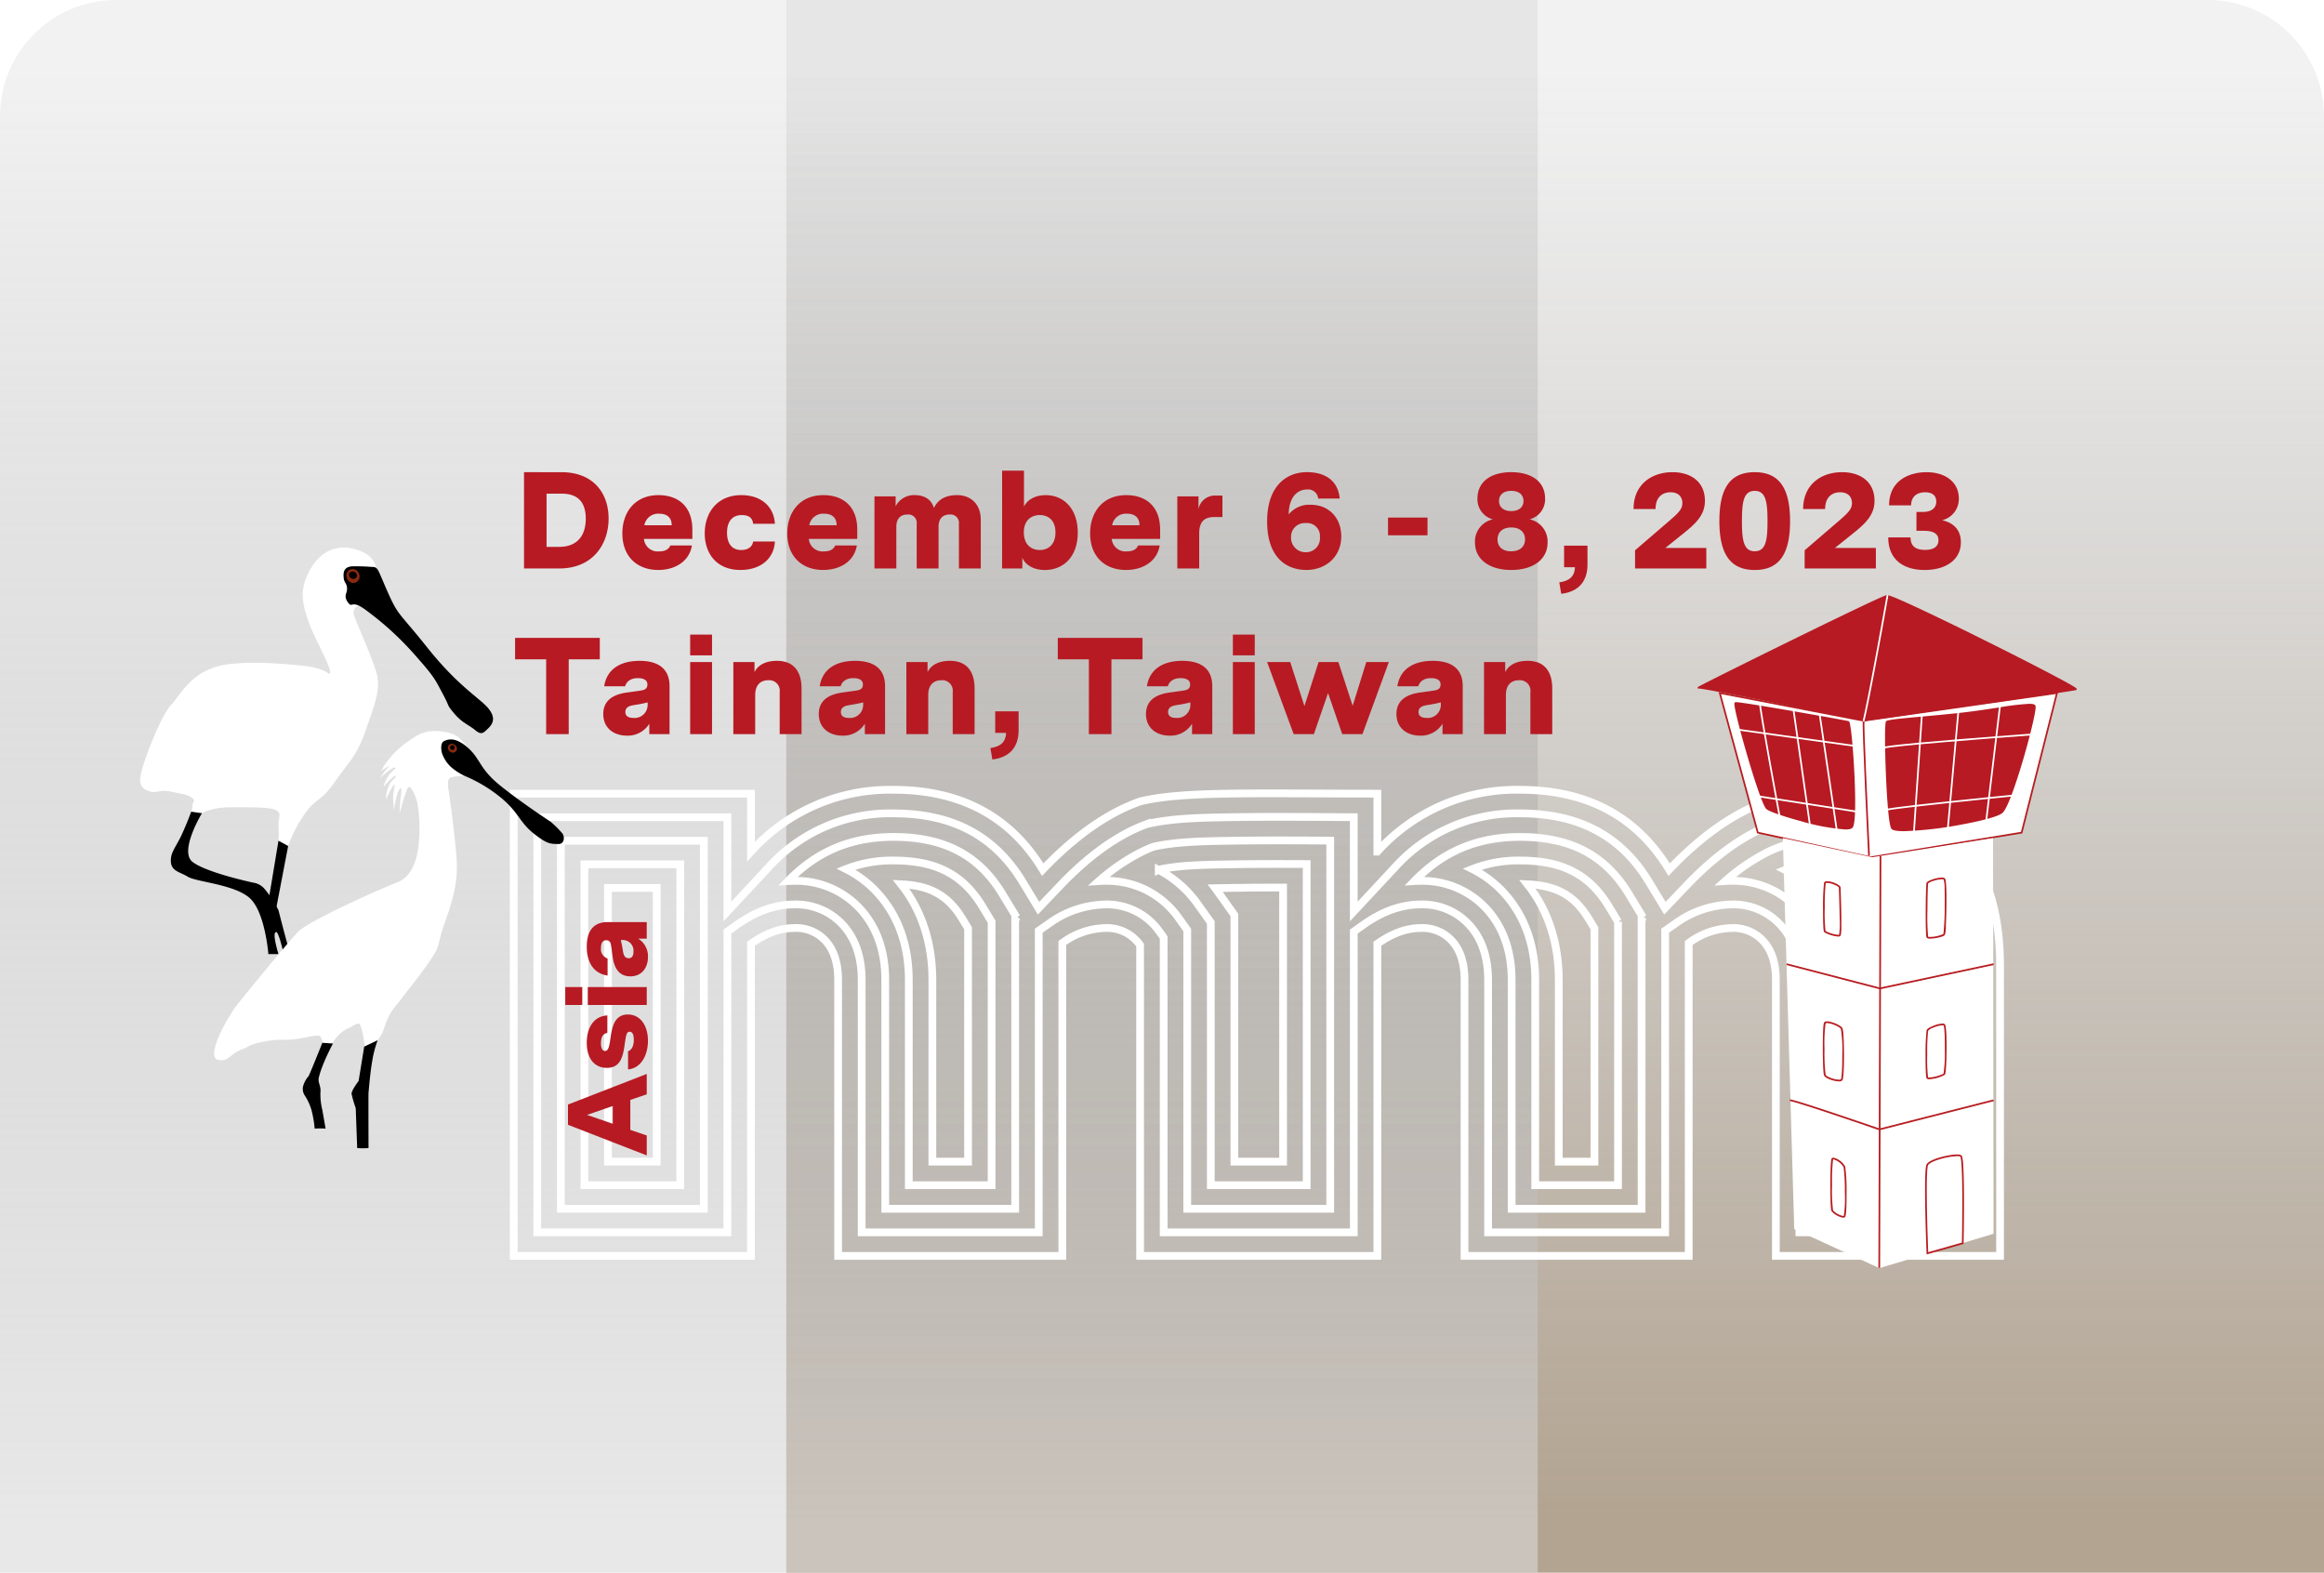 <svg xmlns="http://www.w3.org/2000/svg" xmlns:xlink="http://www.w3.org/1999/xlink" width="600" height="406" viewBox="0 0 600 406"><defs><style>.a{clip-path:url(#f);}.b,.c{opacity:0.6;}.b{fill:url(#a);}.c{fill:url(#b);}.d{fill:none;stroke:#fff;stroke-width:2px;fill-rule:evenodd;}.e{fill:#fff;}.f{fill:#882910;}.g{fill:#b71a23;}.h{fill:#b71c20;}.i{filter:url(#c);}</style><linearGradient id="a" x1="0.969" y1="0.5" x2="0.041" y2="0.5" gradientUnits="objectBoundingBox"><stop offset="0" stop-color="#806748"/><stop offset="1" stop-color="#6c6c6c" stop-opacity="0.149"/></linearGradient><linearGradient id="b" x1="0.969" y1="0.5" x2="0.041" y2="0.5" gradientUnits="objectBoundingBox"><stop offset="0" stop-color="#d8d8d8"/><stop offset="1" stop-color="#6c6c6c" stop-opacity="0.149"/></linearGradient><filter id="c" x="117.983" y="106.504" width="403.27" height="104.553" filterUnits="userSpaceOnUse"><feOffset dy="5" input="SourceAlpha"/><feGaussianBlur stdDeviation="5" result="d"/><feFlood flood-opacity="0.161"/><feComposite operator="in" in2="d"/><feComposite in="SourceGraphic"/></filter><clipPath id="f"><rect width="600" height="406"/></clipPath></defs><g id="e" class="a"><g transform="translate(0)"><g transform="translate(600.3) rotate(90)"><path class="b" d="M30,0H406a0,0,0,0,1,0,0V397a0,0,0,0,1,0,0H0a0,0,0,0,1,0,0V30A30,30,0,0,1,30,0Z" transform="translate(0 0.3)"/></g><g transform="translate(397.3) rotate(90)"><path class="c" d="M0,0H406a0,0,0,0,1,0,0V397a0,0,0,0,1,0,0H30A30,30,0,0,1,0,367V0A0,0,0,0,1,0,0Z" transform="translate(0 0.3)"/></g></g><g transform="translate(132.629 203.892)"><path class="d" d="M526.253,547.391V476.128q0-6.344-3.123-9.863a10.41,10.41,0,0,0-8.176-3.518,19.447,19.447,0,0,0-11.2,3.866v80.777H445.872V476.128q0-6.245-3.024-9.812a10.274,10.274,0,0,0-8.277-3.568q-5.449,0-11.2,4.063v80.58H362.12V467.157a10.748,10.748,0,0,0-.709-.891,10.41,10.41,0,0,0-8.176-3.518,19.453,19.453,0,0,0-11.2,3.866v80.777H284.151V476.128q0-6.245-3.022-9.812a10.272,10.272,0,0,0-8.277-3.568q-5.45,0-11.2,4.063v80.58H200.4V428.057h61.253v14.966a48.249,48.249,0,0,1,36.772-15.958q26.068,0,38.556,20.615,10.208-10.7,20.467-15.659a46.8,46.8,0,0,1,4.673-1.952c10.964-2.675,29-2.013,61.252-2.013v14.966a48.249,48.249,0,0,1,36.772-15.958q26.068,0,38.556,20.615,10.208-10.7,20.467-15.659a52.532,52.532,0,0,1,23.143-4.956q19.427,0,30.626,11.894t11.2,33.5v74.93Z" transform="translate(-200.399 -427.066)"/><g transform="translate(6.084 6.084)"><path class="d" d="M531.708,540.678h45.714V471.832c0-10.507-2.115-21.44-9.545-29.329-6.977-7.409-16.212-9.982-26.2-9.982a46.668,46.668,0,0,0-20.5,4.351c-7.05,3.405-13.338,8.747-18.71,14.38l-5.486,5.754-4.12-6.8c-7.582-12.516-18.894-17.684-33.352-17.684a42.184,42.184,0,0,0-32.32,14.021L416.658,457.85V433.5c-10.805-.043-21.634-.167-32.422.018-6.588.112-14.538.243-21,1.763a40.83,40.83,0,0,0-3.771,1.593c-7.05,3.405-13.339,8.747-18.71,14.38l-5.487,5.754-4.12-6.8c-7.582-12.516-18.894-17.684-33.352-17.684a42.18,42.18,0,0,0-32.319,14.021L254.939,457.85V433.512H205.854V540.678h49.085V463.032l2.573-1.819c4.354-3.077,9.308-5.178,14.711-5.178a16.334,16.334,0,0,1,12.917,5.719c3.281,3.871,4.466,8.762,4.466,13.745v65.179H335.32V462.807l2.608-1.816a25.546,25.546,0,0,1,14.677-4.956A16.558,16.558,0,0,1,366.446,463l1.129,1.584v76.1h49.084V463.032l2.572-1.819c4.354-3.077,9.31-5.178,14.712-5.178a16.343,16.343,0,0,1,12.919,5.719c3.281,3.871,4.466,8.762,4.466,13.745v65.179h45.714v-77.87l2.607-1.816a25.539,25.539,0,0,1,14.677-4.958,16.483,16.483,0,0,1,12.728,5.564c3.428,3.865,4.655,8.835,4.655,13.9Z" transform="translate(-205.854 -432.521)"/><path class="d" d="M537.163,533.965h33.546V471.2c0-8.846-1.6-18.482-7.89-25.159-5.793-6.15-13.513-8.068-21.769-8.068a40.642,40.642,0,0,0-17.85,3.745,51.953,51.953,0,0,0-11.28,7.656q.882-.055,1.776-.055a22.56,22.56,0,0,1,17.278,7.61c4.439,5,6.189,11.357,6.189,17.939v59.094Zm-46.478-75.211-3.65-6.026c-6.467-10.672-15.837-14.752-28.149-14.752-10.872,0-19.722,3.676-27.215,11.4q.816-.049,1.643-.049a22.408,22.408,0,0,1,17.561,7.87c4.231,4.994,5.908,11.229,5.908,17.679v59.094h33.546V459l.357-.248Zm-80.739,13.921V438.923c-8.748-.049-17.5-.1-26.234.047-5.966.1-13.439.193-19.36,1.522q-1.462.549-2.871,1.229a51.916,51.916,0,0,0-11.279,7.656q.88-.055,1.774-.055a22.558,22.558,0,0,1,17.279,7.611,22.91,22.91,0,0,1,1.517,1.908l2.257,3.169v71.955h36.916V472.675Zm-80.981-13.922-3.649-6.024c-6.467-10.674-15.837-14.753-28.149-14.753-10.872,0-19.721,3.676-27.215,11.4q.816-.049,1.643-.049a22.4,22.4,0,0,1,17.559,7.87c4.233,4.994,5.908,11.229,5.908,17.679v59.094h33.546V459l.357-.249Zm-80.738,13.922V438.967H211.309v95h36.917Z" transform="translate(-205.225 -431.892)"/><path class="d" d="M542.618,527.252H564V470.574c0-7.138-1.12-15.556-6.235-20.988-4.588-4.872-10.842-6.155-17.34-6.155a35.761,35.761,0,0,0-13.661,2.45,28.5,28.5,0,0,1,8.136,6.384c5.44,6.133,7.721,13.89,7.721,21.976v53.011Zm-59-68.016-2.413-3.984c-5.348-8.828-12.776-11.821-22.945-11.821a32.17,32.17,0,0,0-12.242,2.215,27.861,27.861,0,0,1,8.871,6.984c5.176,6.109,7.351,13.7,7.351,21.611v53.011h21.378V459.236ZM403.232,487.5V444.346c-6.687-.031-13.375-.036-20.047.078-5.335.09-12.323.146-17.713,1.284q-.216.085-.432.174a28.486,28.486,0,0,1,8.136,6.385,28.862,28.862,0,0,1,1.923,2.417l3.385,4.752v67.816h24.748V487.5Zm-81.338-28.266-2.412-3.983c-5.348-8.828-12.775-11.821-22.945-11.821a32.17,32.17,0,0,0-12.242,2.215,27.884,27.884,0,0,1,8.871,6.983c5.176,6.109,7.35,13.706,7.35,21.612v53.011h21.378V459.235ZM241.513,487.5V444.422H216.764v82.829h24.749Z" transform="translate(-204.596 -431.263)"/><path class="d" d="M548.073,520.539h9.21V469.945c0-5.349-.69-12.685-4.581-16.817-3.318-3.523-8.151-4.23-12.8-4.243,5.668,7.04,8.166,15.7,8.166,24.726v46.927ZM476.9,460.307l-1.534-2.532c-3.86-6.371-8.805-8.527-15.761-8.846,5.614,7.064,8.085,15.695,8.085,24.683v46.927h9.21V460.307Zm-80.383,42.02V449.782c-4.624,0-9.245.017-13.859.1-1.131.019-2.367.036-3.659.062q.216.289.426.584l4.513,6.337v63.677h12.58V502.327ZM315.182,460.3l-1.532-2.528c-3.861-6.372-8.806-8.528-15.763-8.847,5.614,7.064,8.084,15.695,8.084,24.683v46.927h9.211V460.3ZM234.8,502.327v-52.45H222.219v70.661H234.8Z" transform="translate(-203.967 -430.634)"/></g></g><g transform="translate(36.187 141.348)"><g transform="translate(0)"><path class="e" d="M3293.914,351.671c-3.9-.466-7.69,1.376-10.206,6.317s-1.525,8.4,0,12.843,6.439,12.634,5.416,13.32c-.441.3-.883-1.452-7.288-2.075s-12.744-1.029-18.328-.417c-9.83,1.079-12.547,7.616-15.3,10.552s-6.706,13.676-7.468,16.462-1.222,5.109,2.221,5.96c1.5.372,2.516-.61,5.247,0s3.787.591,5.165,1.458.349,1.083.349,2.01a4.588,4.588,0,0,1-.349,1.7l2.778.387s2.419-1.527,7.357-1.527,10.207-.124,11.8.764.451,1.978.6,3.945a29.577,29.577,0,0,1,0,3.924l2.5,1.362a34.167,34.167,0,0,1,4.4-8.468c3.008-4.165,3.958-2.822,7.565-7.983s5.684-6.679,7.915-13.051,4.1-10.837,2.985-15-5.7-14.082-5.97-15.4a2.551,2.551,0,0,1,.336-1.549,3.088,3.088,0,0,1,1.6-.749l-1.494-.545-1.115.142a10.485,10.485,0,0,1-.853-1.02c-.737-1.212.5-2.209.142-3.225s-1.068-2.225-.877-3.51a1.461,1.461,0,0,1,1.209-1.375l6.948.095a5.932,5.932,0,0,0-1.935-3.259C3297.594,352.3,3294.494,351.74,3293.914,351.671Z" transform="translate(-3240.198 -351.601)"/><path d="M3441.1,405.374c2.033,2.428,3.748,2.916,5.414,4.3s2.14.719,3.333-.417,2.151-2.707,0-5.276-7.742-5.628-15.689-15.619-7.359-7.706-10.968-16.036c-1.972-4.548-1.806-4.79-3.541-4.79a49.637,49.637,0,0,0-5.015-.133c-2.2.241-2.239,1.732-2,3.43.278.888.611.979.765,1.84.3,1.706-1.044,2.114.224,3.968s.708-1,4.912,2.224a78.943,78.943,0,0,1,12.635,11.649c5.047,5.692,5.068,6.248,7.011,9.858S3439.062,402.947,3441.1,405.374Z" transform="translate(-3360.028 -362.542)"/><path d="M3271.4,575.03s-1.11,3.093-2.592,6.251c-.927,1.974-2.328,3.879-2.573,5.382-.61,3.746,2.042,3.749,4.264,5.137s11.939,1.944,15.965,5.484,4.863,14.508,4.863,14.508h2.61s-1.762-5.606-.6-5.692c.672-.05,1.875,5.346,1.875,5.346l1.734.347s-1.92-6.991-3.009-11.332a29.009,29.009,0,0,0-3.447-5.329,4.827,4.827,0,0,0-3.123-1.8s-12.079-2.568-15.62-5.345,2.431-12.565,2.431-12.565Z" transform="translate(-3258.227 -506.831)"/><path d="M3351.8,599.579l-2.369,14.254,1.826,2.979,3.04-15.87Z" transform="translate(-3316.091 -523.886)"/><ellipse class="f" cx="1.679" cy="1.831" rx="1.679" ry="1.831" transform="matrix(0.914, -0.407, 0.407, 0.914, 52.67, 6.353)"/><path d="M1.068,0A1,1,0,0,1,2.137.916a1,1,0,0,1-1.068.916A1,1,0,0,1,0,.916,1,1,0,0,1,1.068,0Z" transform="matrix(0.891, 0.454, -0.454, 0.891, 54.412, 5.841)"/></g><g transform="translate(19.105 47.333)"><path class="e" d="M3281.5,353.394a9.764,9.764,0,0,0-6.8,2.074,23.522,23.522,0,0,0-4.761,3.927,20.3,20.3,0,0,0-3.1,4.284,18.906,18.906,0,0,1,2.272-1.354,17.128,17.128,0,0,0-2.49,3.145s3.766-3.52,3.974-2.458a10.981,10.981,0,0,0-1.878,1.933,10.28,10.28,0,0,0-1.266,2.883s2.708-3.188,3.144-2.883-1.169.994-1.878,2.883a8.383,8.383,0,0,0-.611,3.232s1.929-4.361,2.29-3.8a25.793,25.793,0,0,0-.455,2.93,34.688,34.688,0,0,0,.219,3.494s.835-5.792,1.921-5.5a13.605,13.605,0,0,1-.261,2.664s-.226,3.527-.22,3.844c0,.121,1.748-6.77,2.38-6.857s1.516,1.69,2.163,3.843a37.541,37.541,0,0,1,.439,10.424c-.278,3.835-1.563,8.833-5.594,10.359s-22.9,9.889-25.653,12.825-12.668,14.957-16.034,19.23c-3.959,5.8-7.3,13.125-4.57,13.736s3.129-1.526,5.952-2.595,1.7-1.3,6.087-2.137,4.8-.066,8.846-.731c2.4-.394,4.447-.956,5.207-.72s.962,1.918.962,1.918l2.384.172a9.428,9.428,0,0,1,4.686-4.289c.852-.359,1.194-.887,2.217-.959.708-.05,1.371,4.567,1.55,5.927a14.963,14.963,0,0,0,3.121-1.483,9.436,9.436,0,0,0,1.644-2.561,24.1,24.1,0,0,1,1.661-4.21,18.351,18.351,0,0,1,2.321-3.137c3.009-4.165,3.958-4.867,7.566-10.028s2.02-3.9,4.251-10.27,3.646-10.91,3.091-17.613-1.976-16.73-1.976-16.73-.63-2.547.289-3.331a11.875,11.875,0,0,1,3.818-.524s-3.456-2.049-3.818-3.065-1.881-2.425-1.7-3.274-.591-1.106,0-1.758.627-.872,2.364-.849,4.3,2.274,4.3,2.274a15.019,15.019,0,0,0-2.72-3.244C3285.17,353.573,3282.081,353.463,3281.5,353.394Z" transform="translate(-3223.739 -353.342)"/><path d="M3446.043,387.581c-1.772-.091-2.516.227-6.183-2.667s-3.775-5.2-8.123-8.972a37.758,37.758,0,0,0-9.457-5.819,14.786,14.786,0,0,1-4.02-2.6,8.932,8.932,0,0,1-2.095-3.271c-.121-.3-.685-2.671.494-3.245s3.135-1.022,6.287,1.842,2.85,5.274,8.063,9.518,12.791,9.214,13.156,9.457a24.7,24.7,0,0,1,3.092,3.092C3447.8,385.7,3447.817,387.672,3446.043,387.581Z" transform="translate(-3357.304 -358.371)"/><ellipse class="f" cx="1.068" cy="1.221" rx="1.068" ry="1.221" transform="translate(59.883 4.57) rotate(-52)"/><ellipse cx="0.61" cy="0.61" rx="0.61" ry="0.61" transform="matrix(0.891, 0.454, -0.454, 0.891, 61.236, 3.483)"/><path d="M3301.742,639.312a17.313,17.313,0,0,1,2.823,0l-.837-4.8a16.667,16.667,0,0,1-.5-4.535c.208-1.69-.707-2.5-.422-3.788.782-3.548,3.664-8.852,3.664-8.852l-2.746-.182s-3.359,8.424-3.589,8.652a6.489,6.489,0,0,0-1.441,2.809,3.213,3.213,0,0,0,.6,2.3,14.072,14.072,0,0,1,1.624,3.592A28.211,28.211,0,0,1,3301.742,639.312Z" transform="translate(-3275.795 -536.628)"/><path d="M3341.413,642.822a17.194,17.194,0,0,0,2.927,0s-.041-14.142,0-14.307.362-4.741.949-8.122a29.242,29.242,0,0,1,1.4-5.4l-3.464,1.649-1.443,8.864s-1.9,2.474-1.815,3.34a29.24,29.24,0,0,0,1.072,3.67Z" transform="translate(-3304.489 -535.126)"/></g></g><path class="g" d="M21.034,21.034,13.132.7H7.9L0,21.034H5.142l1.453-4.242h7.728l1.453,4.242ZM10.459,5.636l2.3,6.624H8.164Zm25.683,5.23c-.232-3.719-3.428-5.317-7.06-5.317-3.922,0-6.479,1.859-6.479,5.2,0,3.719,3.283,4.184,6.275,4.619,2.179.32,3.051.465,3.051,1.22s-.726,1.1-2.092,1.1c-1.685,0-2.586-.581-2.963-1.482H22.2c.349,3.632,4.067,5.142,7.408,5.142,3.719,0,6.769-1.83,6.769-5.2,0-3.6-3.544-4.1-6.275-4.5-1.83-.261-3.138-.494-3.138-1.395,0-.61.639-1.046,1.976-1.046,1.54,0,2.528.494,2.673,1.656Zm7.321-6.479V0H38.844V4.387Zm0,16.647V5.811H38.844V21.034ZM53.893,5.549c-3.806,0-6.886,1.569-7.467,5.375h4.416A2.5,2.5,0,0,1,53.515,9.21c1.249,0,2.034.407,2.034,1.336,0,1.046-.784,1.191-1.54,1.307l-2.7.378c-1.947.261-5.084,1.046-5.084,4.561,0,2.847,2.092,4.561,5.026,4.561a5.332,5.332,0,0,0,4.707-2.528v2.208h4.271V10.895C60.226,7.321,57.989,5.549,53.893,5.549ZM52.615,17.606c-1.191,0-1.714-.465-1.714-1.249,0-1.1,1.046-1.336,1.772-1.453l1.046-.174c.784-.145,1.365-.261,1.888-.407v.523A2.75,2.75,0,0,1,52.615,17.606Z" transform="translate(145.941 298.277) rotate(-90)"/><g class="i" transform="matrix(1, 0, 0, 1, 0, 0)"><path class="g" d="M2.748-6.037h9.09c8.806,0,12.748-6.392,12.748-12.89,0-6.463-3.835-11.967-12.215-11.967H2.748Zm9.729-19.317c4.616,0,6.214,2.7,6.214,6.463,0,4.048-1.917,7.279-6.889,7.279H8.572V-25.354Zm33.733,9.3c0-6.143-3.8-8.913-8.735-8.913-6.179,0-9.339,4.51-9.339,9.871,0,6.072,3.906,9.445,9.268,9.445,4.226,0,7.99-2.1,8.7-6.321H40.53c-.426.994-1.349,1.527-2.912,1.527a3.551,3.551,0,0,1-3.906-3.231h12.5ZM33.818-17.187a3.609,3.609,0,0,1,3.835-2.983c2.166,0,3.231,1.136,3.231,2.983ZM61.906-13c-.213,1.385-1.314,2.2-3.089,2.2-2.557,0-3.657-1.882-3.657-4.474,0-2.379.959-4.545,3.835-4.545,1.775,0,2.734.71,2.912,2.237h5.61c-.249-4.474-3.586-7.386-8.664-7.386-6.25,0-9.445,4.545-9.445,9.871,0,5.113,2.983,9.445,9.232,9.445,5.184,0,8.664-2.912,8.877-7.35Zm26.88-3.054c0-6.143-3.8-8.913-8.735-8.913-6.179,0-9.339,4.51-9.339,9.871,0,6.072,3.906,9.445,9.268,9.445,4.226,0,7.99-2.1,8.7-6.321H83.1c-.426.994-1.349,1.527-2.912,1.527a3.551,3.551,0,0,1-3.906-3.231h12.5ZM76.394-17.187a3.609,3.609,0,0,1,3.835-2.983c2.166,0,3.231,1.136,3.231,2.983ZM93.225-6.037h5.646V-16.8c0-2.166,1.172-3.16,2.805-3.16a2.169,2.169,0,0,1,2.45,2.415v11.5h5.646V-16.8c0-2.166,1.172-3.16,2.805-3.16a2.169,2.169,0,0,1,2.45,2.415v11.5h5.646v-12.57c0-4.155-2.734-6.356-6.072-6.356-2.77,0-4.865.923-6.037,3.338-.639-2.379-2.7-3.338-4.865-3.338a5.316,5.316,0,0,0-5.007,2.876v-2.557H93.225Zm44.209-18.926c-2.486,0-4.616.994-5.61,2.947v-9.268h-5.646V-6.037h5.22V-8.842c.639,1.7,2.7,3.2,5.823,3.2,4.616,0,8.487-3.231,8.487-9.658C145.707-21.484,142.085-24.963,137.434-24.963ZM135.907-10.8c-2.237,0-4.119-1.456-4.119-4.545,0-3.054,1.846-4.474,4.119-4.474s4.048,1.42,4.048,4.474C139.955-12.251,138.144-10.8,135.907-10.8Zm31.07-5.255c0-6.143-3.8-8.913-8.735-8.913-6.179,0-9.339,4.51-9.339,9.871,0,6.072,3.906,9.445,9.268,9.445,4.226,0,7.99-2.1,8.7-6.321H161.3c-.426.994-1.349,1.527-2.912,1.527a3.551,3.551,0,0,1-3.906-3.231h12.5Zm-12.393-1.136a3.609,3.609,0,0,1,3.835-2.983c2.166,0,3.231,1.136,3.231,2.983Zm16.831,11.15h5.646V-14.95c0-2.983,1.1-4.368,3.977-4.368h2.024v-5.539h-1.882a4.286,4.286,0,0,0-4.3,3.48v-3.267h-5.468Zm41.936-18.039c-.462-4.829-3.977-6.818-8.487-6.818-5.291,0-10.262,3.586-10.262,12.712,0,9.445,5.078,12.535,10.156,12.535,4.9,0,8.984-3.338,8.984-8.664,0-4.829-3.231-8.167-7.919-8.167a6.824,6.824,0,0,0-5.646,2.486c0-3.8,1.74-6.427,4.758-6.427a2.572,2.572,0,0,1,2.841,2.344Zm-8.771,6.321a3.35,3.35,0,0,1,3.657,3.622,3.583,3.583,0,0,1-3.693,3.906,3.714,3.714,0,0,1-3.764-3.906A3.53,3.53,0,0,1,204.581-17.755Zm31.425,3.16v-4.581H225.815v4.581Zm26.383-4.119a5.353,5.353,0,0,0,3.977-5.326c0-4.687-3.87-6.853-8.735-6.853S248.9-28.727,248.9-24.04a5.353,5.353,0,0,0,3.977,5.326,5.839,5.839,0,0,0-4.616,5.93c0,4.581,3.942,7.137,9.374,7.137s9.374-2.557,9.374-7.137A5.839,5.839,0,0,0,262.39-18.714Zm-7.919-4.723c0-1.314.817-2.628,3.16-2.628s3.16,1.314,3.16,2.628c0,1.491-1.1,2.592-3.16,2.592S254.471-21.945,254.471-23.437ZM257.6-10.476c-2.45,0-3.515-1.349-3.515-3.054,0-1.775,1.207-3.089,3.551-3.089s3.551,1.314,3.551,3.089C261.182-11.825,260.046-10.476,257.6-10.476Zm13.671-1.456v5.575h2.805c-.107,2.237-1.207,3.48-4.048,3.906l.5,2.947c3.3-.355,6.782-2.166,6.782-7.563v-4.865Zm36.716,5.894v-5.291H297.4l4.3-3.444c3.231-2.592,5.93-4.829,5.93-8.735,0-4.9-3.622-7.386-8.38-7.386-5.362,0-10.049,3.16-10.049,9.516h5.681c0-3.125,1.846-4.332,3.87-4.332,1.917,0,3.054,1.065,3.054,2.841,0,1.562-1.172,2.628-3.338,4.51l-8.877,7.634v4.687Zm12.5-24.856c-6.463,0-9.126,4.3-9.126,12.606s2.663,12.641,9.126,12.641,9.126-4.3,9.126-12.606S326.945-30.893,320.482-30.893Zm0,4.829c2.876,0,3.3,2.876,3.3,7.812s-.426,7.776-3.3,7.776-3.3-2.876-3.3-7.812S317.606-26.064,320.482-26.064ZM351.766-6.037v-5.291H341.184l4.3-3.444c3.231-2.592,5.93-4.829,5.93-8.735,0-4.9-3.622-7.386-8.38-7.386-5.362,0-10.049,3.16-10.049,9.516h5.681c0-3.125,1.846-4.332,3.87-4.332,1.917,0,3.054,1.065,3.054,2.841,0,1.562-1.172,2.628-3.338,4.51l-8.877,7.634v4.687Zm10.475-9.729h1.491c1.42,0,4.19,0,4.19,2.45,0,1.6-1.207,2.486-3.48,2.486-2.06,0-3.728-.71-3.728-3.231h-5.752c0,5.894,4.119,8.416,9.41,8.416,5.22,0,9.339-2.45,9.339-7.173,0-2.912-1.6-4.936-4.829-5.681a5.615,5.615,0,0,0,4.3-5.61c0-4.3-3.586-6.782-8.345-6.782-4.261,0-9.658,1.989-9.658,8.558h5.681c0-2.131,1.385-3.373,3.622-3.373,1.953,0,2.876.959,2.876,2.379,0,1.562-1.065,2.7-3.515,2.7h-1.6ZM.44,11.879v5.539H8.465V36.735h5.823V17.418h8.025V11.879Zm32.136,5.93c-4.652,0-8.416,1.917-9.126,6.569h5.4c.32-1.136,1.349-2.1,3.267-2.1,1.527,0,2.486.5,2.486,1.633,0,1.278-.959,1.456-1.882,1.6l-3.3.462c-2.379.32-6.214,1.278-6.214,5.575,0,3.48,2.557,5.575,6.143,5.575A6.517,6.517,0,0,0,35.1,34.036v2.7h5.22V24.342C40.317,19.975,37.582,17.809,32.576,17.809ZM31.013,32.545c-1.456,0-2.1-.568-2.1-1.527,0-1.349,1.278-1.633,2.166-1.775l1.278-.213c.959-.178,1.669-.32,2.308-.5v.639A3.361,3.361,0,0,1,31.013,32.545ZM51.289,16.388V11.027H45.643v5.362Zm0,20.347V18.128H45.643V36.735Zm5.5,0h5.646V26.65c0-2.557,1.314-3.835,3.409-3.835a2.713,2.713,0,0,1,2.912,3.054V36.735h5.646V24.982c0-4.4-1.988-7.173-6.356-7.173-2.521,0-4.758.817-5.788,2.912V18.128H56.793ZM88.218,17.809c-4.652,0-8.416,1.917-9.126,6.569h5.4c.32-1.136,1.349-2.1,3.267-2.1,1.527,0,2.486.5,2.486,1.633,0,1.278-.959,1.456-1.882,1.6l-3.3.462c-2.379.32-6.214,1.278-6.214,5.575,0,3.48,2.557,5.575,6.143,5.575a6.517,6.517,0,0,0,5.752-3.089v2.7h5.22V24.342C95.959,19.975,93.225,17.809,88.218,17.809ZM86.656,32.545c-1.456,0-2.1-.568-2.1-1.527,0-1.349,1.278-1.633,2.166-1.775l1.278-.213c.959-.178,1.669-.32,2.308-.5v.639A3.361,3.361,0,0,1,86.656,32.545Zm14.807,4.19h5.646V26.65c0-2.557,1.314-3.835,3.409-3.835a2.713,2.713,0,0,1,2.912,3.054V36.735h5.646V24.982c0-4.4-1.988-7.173-6.356-7.173-2.521,0-4.758.817-5.788,2.912V18.128h-5.468ZM124.4,30.841v5.575h2.805c-.107,2.237-1.207,3.48-4.048,3.906l.5,2.947c3.3-.355,6.782-2.166,6.782-7.563V30.841Zm16.157-18.962v5.539h8.025V36.735h5.823V17.418h8.025V11.879Zm32.136,5.93c-4.652,0-8.416,1.917-9.126,6.569h5.4c.32-1.136,1.349-2.1,3.267-2.1,1.527,0,2.486.5,2.486,1.633,0,1.278-.959,1.456-1.882,1.6l-3.3.462c-2.379.32-6.214,1.278-6.214,5.575,0,3.48,2.557,5.575,6.143,5.575a6.517,6.517,0,0,0,5.752-3.089v2.7h5.22V24.342C180.435,19.975,177.7,17.809,172.694,17.809Zm-1.562,14.736c-1.456,0-2.1-.568-2.1-1.527,0-1.349,1.278-1.633,2.166-1.775l1.278-.213c.959-.178,1.669-.32,2.308-.5v.639A3.361,3.361,0,0,1,171.132,32.545Zm20.276-16.157V11.027h-5.646v5.362Zm0,20.347V18.128h-5.646V36.735Zm25.282-7.315L213,18.128h-5.113l-3.657,11.363-3.657-11.363H194.6l6.853,18.607h5.22l3.657-10.617,3.657,10.617h5.22l6.818-18.607H220.2Zm20.666-11.611c-4.652,0-8.416,1.917-9.126,6.569h5.4c.32-1.136,1.349-2.1,3.267-2.1,1.527,0,2.486.5,2.486,1.633,0,1.278-.959,1.456-1.882,1.6l-3.3.462c-2.379.32-6.214,1.278-6.214,5.575,0,3.48,2.557,5.575,6.143,5.575a6.517,6.517,0,0,0,5.752-3.089v2.7h5.22V24.342C245.1,19.975,242.362,17.809,237.356,17.809Zm-1.562,14.736c-1.456,0-2.1-.568-2.1-1.527,0-1.349,1.278-1.633,2.166-1.775l1.278-.213c.959-.178,1.669-.32,2.308-.5v.639A3.361,3.361,0,0,1,235.793,32.545Zm14.807,4.19h5.646V26.65c0-2.557,1.314-3.835,3.409-3.835a2.713,2.713,0,0,1,2.912,3.054V36.735h5.646V24.982c0-4.4-1.988-7.173-6.356-7.173-2.521,0-4.758.817-5.788,2.912V18.128H250.6Z" transform="translate(132.54 147.79)"/></g><g transform="translate(438.291 153.56)"><path class="e" d="M387.3-286.75l-49.944,7.157-37.11-7.157,9.808,36.05,29.158,6.362,38.966-6.362Z" transform="translate(-294.53 312.089)"/><path class="h" d="M299.9-287.071l37.421,7.217,50.234-7.2-.081.319-9.159,36.19-39.15,6.392-.041-.009-29.289-6.39-.035-.129Zm78.059,36.139,9.007-35.59-49.655,7.115-36.8-7.1,9.68,35.579,28.986,6.324Z" transform="translate(-294.49 312.127)"/><path class="g" d="M4998.385-1962c-1.806.3-49.595,23.934-48.632,23.694s42.738,8.393,42.738,8.393,53.618-7.66,54.675-7.985S5000.19-1962.3,4998.385-1962Z" transform="translate(-4949.519 1962.279)"/><path class="g" d="M4998.395-1962.252h0c1.637,0,21.366,9.773,25.3,11.732,5.979,2.974,11.888,5.977,16.21,8.238,2.275,1.191,4.063,2.15,5.314,2.85,2.108,1.181,2.126,1.305,2.148,1.449a.241.241,0,0,1-.17.266c-1.062.327-52.519,7.68-54.709,7.993l-.039.006-.038-.008c-.406-.084-40.637-8.393-42.631-8.393h-.018a.246.246,0,0,1-.055.006h-.2l-.02-.2c-.013-.15.1-.215.243-.3.089-.051.223-.123.4-.216.338-.179.839-.439,1.491-.771,1.253-.64,3.1-1.568,5.332-2.685,4.6-2.3,10.545-5.239,16.306-8.065,7.163-3.515,23.944-11.709,25.061-11.9A.462.462,0,0,1,4998.395-1962.252Zm48.288,24.189c-1.827-1.214-11.851-6.433-23.563-12.254-13.834-6.875-23.771-11.494-24.724-11.495h-.005c-.714.12-10.13,4.595-24.571,11.678-10.513,5.156-20.844,10.3-23.385,11.641,5.482.779,40.017,7.909,42.035,8.326C5010.068-1932.68,5042.689-1937.373,5046.683-1938.063Z" transform="translate(-4949.488 1962.308)"/><path class="e" d="M5011.292-1792.382l2.946,100.956,21.99,10.076,29.478-8.876-.137-102.144-31.212,4.934Z" transform="translate(-4989.301 1855.17)"/><path class="g" d="M4976.757-1888.749c-.779.248,6.47,25.784,8.153,27.228s20.341,6.619,21.9,4.815-.163-26.939-.922-27.157S4977.536-1889,4976.757-1888.749Z" transform="translate(-4966.994 1916.677)"/><path class="g" d="M4976.833-1889.008h0c1.166,0,9.918,1.486,15.031,2.371,6.989,1.21,13.684,2.424,14.06,2.532.148.043.223.2.287.417.409,1.377.973,7.6,1.257,13.878.153,3.366.2,6.32.15,8.542-.1,4.021-.526,4.515-.667,4.677-.268.31-.85.454-1.831.454a54.5,54.5,0,0,1-11.5-2.141c-3.69-.991-8.043-2.385-8.882-3.1-1.118-.959-4.036-10.656-4.9-13.606-1.466-4.982-3.573-12.755-3.37-13.753a.3.3,0,0,1,.2-.247A.564.564,0,0,1,4976.833-1889.008Zm28.91,5.313c-.732-.164-6.939-1.293-13.954-2.507-8.5-1.472-13.907-2.329-14.9-2.363a24.875,24.875,0,0,0,.89,4.411c.614,2.474,1.506,5.731,2.448,8.937,2.205,7.5,4.133,12.929,4.8,13.5s4.326,1.836,8.709,3.013a54.142,54.142,0,0,0,11.387,2.126c1.075,0,1.4-.189,1.5-.3.181-.209.495-1.1.566-4.688.059-2.973-.071-6.515-.191-8.963-.151-3.1-.379-6.322-.624-8.844A21.089,21.089,0,0,0,5005.743-1883.7Z" transform="translate(-4966.965 1916.707)"/><path class="g" d="M5084.607-1882.536c-.653.529.127,25.393,1.332,27.439s25.875-1.805,28.4-4.092,9.055-26.281,8.424-27.439-10.077,1.023-19.617,2.046S5085.261-1883.065,5084.607-1882.536Z" transform="translate(-5035.769 1915.309)"/><path class="g" d="M5121.363-1887.208h0c.916,0,1.4.137,1.566.445.074.136.271.5-.674,4.609-.571,2.484-1.423,5.711-2.336,8.854-.861,2.962-3.8,12.742-5.459,14.244-1.421,1.286-8.69,2.68-10.884,3.077a95,95,0,0,1-14.536,1.652c-2.614,0-3.147-.393-3.321-.688-.809-1.374-1.271-11.363-1.393-14.391-.131-3.243-.207-6.5-.207-8.937,0-4.136.2-4.3.319-4.394.449-.363,3.252-.633,9.044-1.161,2.881-.263,6.147-.561,9.612-.932,3.53-.378,7.027-.913,10.113-1.384A69.783,69.783,0,0,1,5121.363-1887.208Zm-32.323,32.441a94.574,94.574,0,0,0,14.458-1.645c5.692-1.029,9.779-2.167,10.667-2.97,1.041-.942,3.074-6.286,5.3-13.946.907-3.117,1.758-6.33,2.333-8.816.892-3.86.757-4.366.739-4.411s-.167-.211-1.176-.211h0a71.2,71.2,0,0,0-8.089.988c-3.09.472-6.592,1.007-10.131,1.386-3.469.372-6.736.67-9.619.933-2.475.226-4.611.421-6.166.6a10.729,10.729,0,0,0-2.619.451c-.225.569-.262,5.964.039,13.254.315,7.626.834,13.089,1.322,13.917C5086.165-1855.127,5086.569-1854.767,5089.04-1854.767Z" transform="translate(-5035.739 1915.339)"/><path class="g" d="M5069.676-1840.691c-.066-1.378-1.63-33.763-1.387-34.98l.433.087c-.187.931.831,23.217,1.4,34.872Z" transform="translate(-5025.654 1908.075)"/><path class="h" d="M5041.278-1760.481a5.981,5.981,0,0,1,2.119.542c.612.27,1.342.687,1.342,1.145,0,.127.015.611.035,1.28.049,1.577.132,4.217.156,6.535.046,4.331-.139,4.505-.261,4.621a.814.814,0,0,1-.572.162,8.572,8.572,0,0,1-3.586-1.129c-.083-.083-.195-.2-.262-2.15-.038-1.065-.054-2.521-.047-4.1a59.178,59.178,0,0,1,.256-6.491C5040.521-1760.257,5040.714-1760.481,5041.278-1760.481Zm3.076,13.808a22.177,22.177,0,0,0,.134-4.455c-.026-2.276-.106-4.841-.154-6.373-.021-.7-.036-1.16-.036-1.294,0-.084-.275-.388-1.081-.742a5.5,5.5,0,0,0-1.938-.5c-.252,0-.383.056-.4.111a56.32,56.32,0,0,0-.233,6.192,41.915,41.915,0,0,0,.2,6.114,8.967,8.967,0,0,0,3.257.984A.65.65,0,0,0,5044.354-1746.673Z" transform="translate(-5007.828 1834.411)"/><path class="h" d="M5117.726-1763.359a1.264,1.264,0,0,1,.732.165c.126.091.318.229.411,2.538.063,1.557.055,3.467.037,4.8-.022,1.672-.074,3.42-.142,4.8a8.314,8.314,0,0,1-.244,2.481c-.139.24-.676.471-1.6.688a10.742,10.742,0,0,1-2.225.3c-.489,0-.762-.078-.884-.251-.062-.088-.156-.221-.213-2.424-.031-1.21-.044-2.862-.037-4.653.009-2.284.068-6.705.226-7.093.147-.36.961-.688,1.618-.9A8.432,8.432,0,0,1,5117.726-1763.359Zm.46.515a.965.965,0,0,0-.46-.074,7.959,7.959,0,0,0-2.16.416,3.286,3.286,0,0,0-1.364.653c-.081.277-.178,2.968-.194,6.863a60,60,0,0,0,.173,6.886,1.269,1.269,0,0,0,.52.066,8.425,8.425,0,0,0,3.436-.766,66.05,66.05,0,0,0,.329-7c.025-1.84.015-3.459-.03-4.681A7.8,7.8,0,0,0,5118.187-1762.844Z" transform="translate(-5054.681 1836.345)"/><path class="h" d="M5041.229-1660.41c1.153,0,3.524.949,3.97,1.738.4.7.419,6.205.421,6.831,0,1.636-.029,3.173-.091,4.329-.112,2.064-.279,2.248-.36,2.336a1.116,1.116,0,0,1-.851.256c-1.18,0-3.479-.734-3.843-1.515-.3-.651-.325-6.259-.326-6.9,0-1.672.021-3.242.069-4.422.084-2.1.212-2.286.272-2.377A.836.836,0,0,1,5041.229-1660.41Zm3.611,14.939c.173-.278.35-2.63.338-6.461a33.688,33.688,0,0,0-.364-6.523c-.335-.594-2.513-1.513-3.585-1.513-.243,0-.346.05-.37.082a40.085,40.085,0,0,0-.269,6.623,45.877,45.877,0,0,0,.284,6.641c.083.177.49.5,1.368.82a6.675,6.675,0,0,0,2.076.441A.836.836,0,0,0,5044.84-1645.471Z" transform="translate(-5007.835 1770.525)"/><path class="h" d="M5079.6-1670.891h-.441l.317-106.353h.441Z" transform="translate(-5032.494 1844.641)"/><path class="h" d="M5117.888-1659.006a.942.942,0,0,1,.581.146c.123.094.251.286.353,1.5.125,1.477.167,4.141.105,6.788-.028,1.247-.076,2.342-.138,3.166-.108,1.434-.224,1.558-.292,1.631a9.5,9.5,0,0,1-4.025,1.138.833.833,0,0,1-.63-.174c-.081-.086-.192-.2-.265-2.141-.04-1.063-.058-2.5-.053-4.054a55.809,55.809,0,0,1,.277-6.323c.2-.435,1.174-.874,1.738-1.1A7.567,7.567,0,0,1,5117.888-1659.006Zm.3.49a.649.649,0,0,0-.3-.048,7.041,7.041,0,0,0-2.187.547,3.5,3.5,0,0,0-1.5.87,47.3,47.3,0,0,0-.238,6.02,42.114,42.114,0,0,0,.207,6.014.9.9,0,0,0,.3.034,9.667,9.667,0,0,0,3.694-.988,36.853,36.853,0,0,0,.346-6.225C5118.536-1656,5118.369-1658.218,5118.19-1658.516Z" transform="translate(-5054.686 1769.683)"/><path class="h" d="M5046.3-1563.037a4.666,4.666,0,0,1,3.044,2.332,47.211,47.211,0,0,1,.339,6.659c.01,1.592-.011,3.058-.06,4.129-.09,1.969-.245,2.114-.337,2.2a.694.694,0,0,1-.492.166,5.216,5.216,0,0,1-2.973-1.652c-.058-.091-.179-.278-.26-2.383-.045-1.183-.069-2.755-.065-4.426,0-1.643.031-3.213.08-4.421.083-2.092.193-2.279.24-2.36A.523.523,0,0,1,5046.3-1563.037Zm2.675,15.006a31.013,31.013,0,0,0,.265-6.149,47.064,47.064,0,0,0-.314-6.383,4.423,4.423,0,0,0-2.625-2.033c-.021,0-.085,0-.1.025a48.069,48.069,0,0,0-.262,6.561,41.685,41.685,0,0,0,.257,6.572,4.9,4.9,0,0,0,2.6,1.446A.328.328,0,0,0,5048.974-1548.03Z" transform="translate(-5011.239 1708.339)"/><path class="h" d="M5121.628-1565.613a1.945,1.945,0,0,1,1.146.236c.194.154.651.514.662,11.7.006,5.477-.1,10.936-.1,10.991l0,.163-.157.045-9.394,2.672-.011-.28c0-.053-.218-5.417-.324-10.893-.217-11.135.212-11.871.354-12.113C5114.587-1564.448,5119.534-1565.613,5121.628-1565.613Zm.865.577a1.65,1.65,0,0,0-.865-.135,17.466,17.466,0,0,0-4.315.741c-1.678.489-2.849,1.071-3.133,1.557-.19.325-.48,2.3-.294,11.882.093,4.758.268,9.431.313,10.6l8.7-2.474c.018-.939.1-5.771.1-10.658,0-3.18-.041-5.76-.114-7.668C5122.758-1564.4,5122.557-1564.945,5122.493-1565.037Z" transform="translate(-5054.672 1710.088)"/><path class="e" d="M1.219,30.817A.221.221,0,0,1,1,30.547C2.87,22.522,7.1-1.472,7.145-1.713A.221.221,0,0,1,7.4-1.892a.221.221,0,0,1,.179.256C7.537-1.4,3.3,22.611,1.433,30.647A.221.221,0,0,1,1.219,30.817Z" transform="translate(41.641 1.896)"/><path class="e" d="M5084.2-1862.7l-.194-.4c.26-.127,1.051-.514,19.632-2.03,9.165-.748,18.249-1.408,18.339-1.414l.032.44C5111.936-1865.367,5085.5-1863.332,5084.2-1862.7Z" transform="translate(-5035.999 1902.391)"/><path class="e" d="M5086.684-1818.8a.154.154,0,0,0,.036-.027l-.312-.312c.1-.1.22-.22,5.387-.839,2.7-.324,6.439-.741,11.1-1.238,7.937-.847,15.916-1.645,16-1.653l.043.439C5106.41-1821.178,5087.484-1819.178,5086.684-1818.8Z" transform="translate(-5037.724 1874.49)"/><path class="e" d="M5010.47-1865.333l-29.538-4.115.062-.437,29.538,4.115Z" transform="translate(-4970.216 1904.518)"/><path class="e" d="M5020.365-1817.885l-25.138-3.911.068-.436,25.138,3.911Z" transform="translate(-4979.381 1874.059)"/><path class="e" d="M5000.8-1859.672c-.205-1.108-5.015-27.156-5.015-28.8h.441c0,1.607,4.958,28.453,5.007,28.724Z" transform="translate(-4979.885 1916.768)"/><path class="e" d="M5022.213-1853.182l-4.2-29.5.438-.062,4.2,29.5Z" transform="translate(-4993.472 1912.469)"/><path class="e" d="M5041.119-1849.852l-4.357-29.5.436-.064,4.357,29.5Z" transform="translate(-5005.455 1910.403)"/><path class="e" d="M5104.543-1849.038l-.44-.03,2.037-30.027.44.03Z" transform="translate(-5048.476 1910.183)"/><path class="e" d="M5128.855-1851.5l-.44-.039,2.69-29.945.439.039Z" transform="translate(-5064.027 1911.669)"/><path class="e" d="M5156.443-1855.686l-.438-.053,3.543-29.579.438.053Z" transform="translate(-5081.716 1913.99)"/><path class="h" d="M5037.39-1695.544l-.05-.013-24.071-6.258.112-.427L5037.4-1696l29.313-6.247.092.432Z" transform="translate(-4990.353 1797.382)"/><path class="h" d="M5038.771-1596.972l-.063-.021c-.055-.019-5.549-1.918-11.114-3.782-9.594-3.215-11.574-3.714-11.879-3.714h-.015a.119.119,0,0,0,.026-.006l-.14-.419c.169-.056.521-.173,11.973,3.661,5.306,1.777,10.6,3.6,11.23,3.821l29.405-7.487.109.428Z" transform="translate(-4991.843 1735.201)"/></g></g></svg>